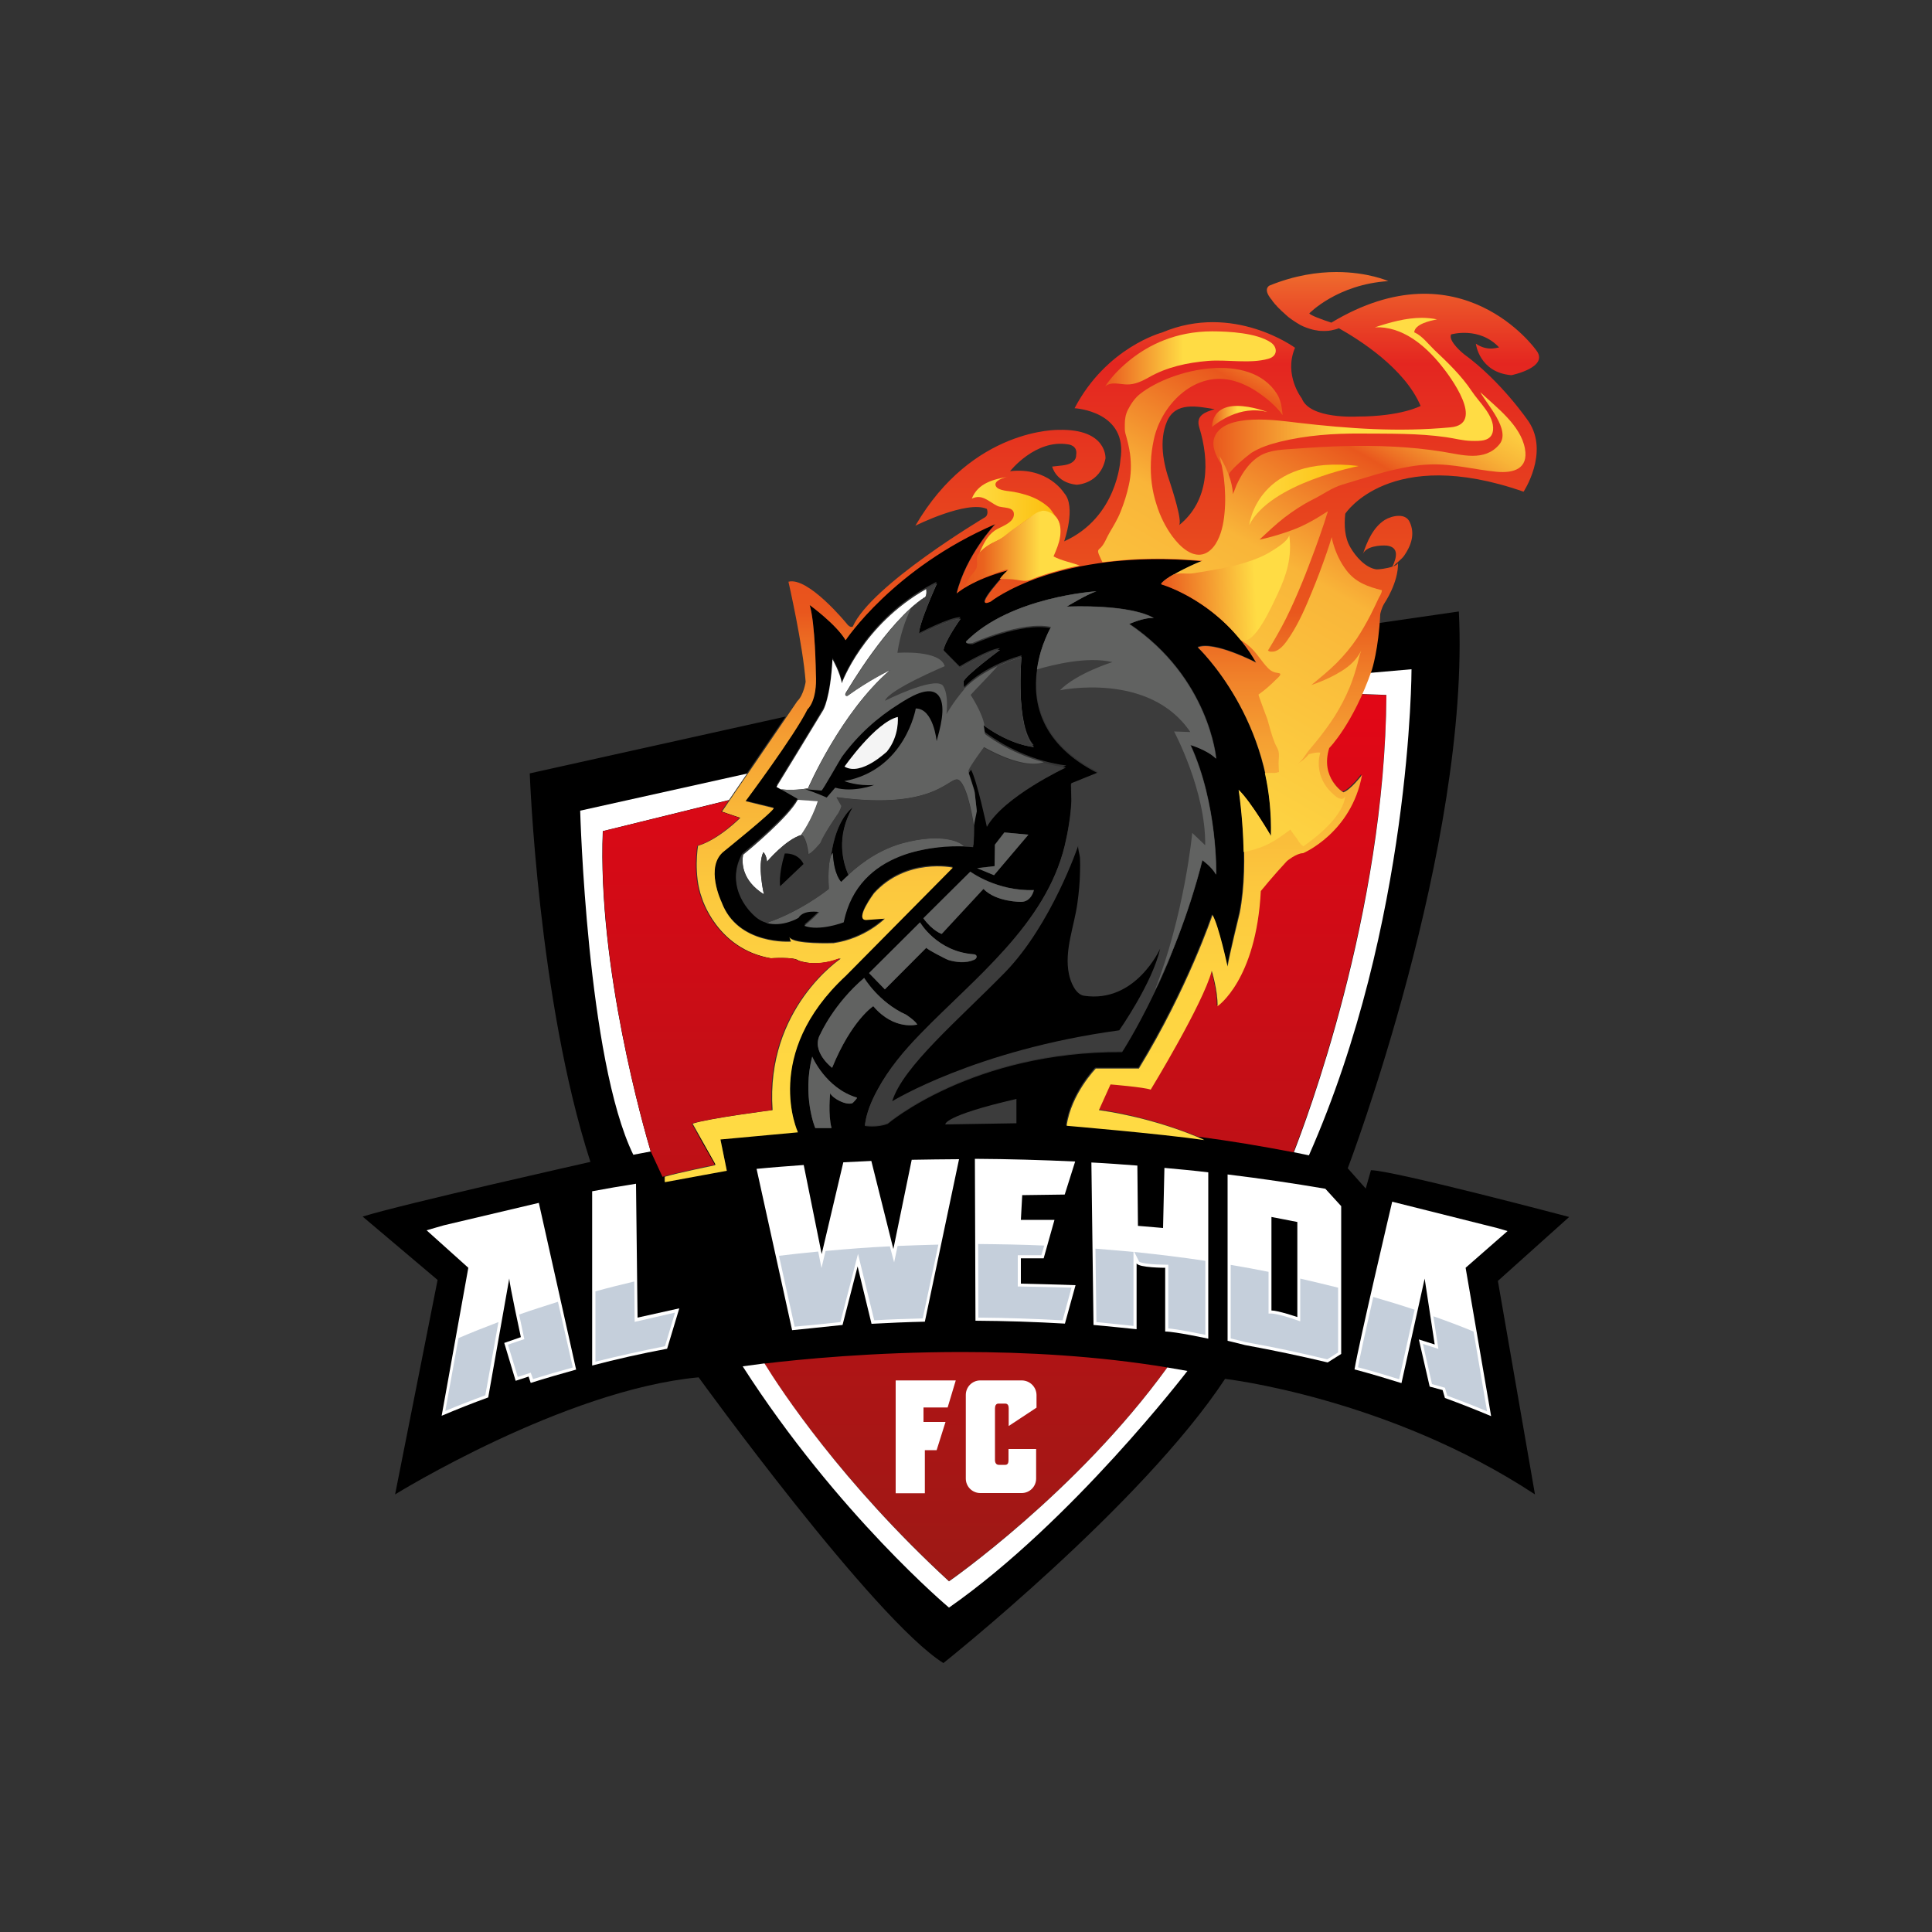 <svg xmlns="http://www.w3.org/2000/svg" xmlns:xlink="http://www.w3.org/1999/xlink" id="Layer_1" x="0px" y="0px" viewBox="0 0 1000 1000" style="enable-background:new 0 0 1000 1000;" xml:space="preserve"><rect x="0" y="0" width="1000" height="1000" fill="#333333" stroke="none"/><style type="text/css"> .st0{fill:#FFFFFF;} .st1{fill:#616261;} .st2{fill:#3C3C3C;} .st3{fill:#DB800B;} .st4{fill:#F4F4F4;} .st5{fill:url(#SVGID_1_);} .st6{fill:#C5CFDB;} .st7{fill:url(#SVGID_00000077289955174484168790000012351551052888501686_);} .st8{fill:url(#SVGID_00000056398406184319183840000014023454747708141713_);} .st9{fill:url(#SVGID_00000005263725748814378830000007037555961083220629_);} .st10{fill:url(#SVGID_00000075845111505968863190000003761624027551808421_);} .st11{fill:url(#SVGID_00000058572113056285147850000010491165467116044728_);} .st12{fill:url(#SVGID_00000098213316068474586450000015625393596449104020_);} .st13{fill:url(#SVGID_00000055667262059514735300000017880155134866050725_);} .st14{fill:url(#SVGID_00000054960871878766897970000004566193147353393580_);} .st15{fill:url(#SVGID_00000081631377775198799080000015277309212368056193_);} .st16{fill:url(#SVGID_00000169559142052655617720000016293092093321451144_);} .st17{fill:url(#SVGID_00000023276671395724634700000015386870941109905815_);}</style><g> <g> <path d="M812.2,629.9c0,0-91.4-24.2-102.6-24.2l-2.7,9.5l-9.3-10.5c0,0,63.5-167,57.5-288.2l-41.4,6c-1.2,14.9-4,23.7-4,23.7 c-9.7,28-22.1,40.6-22.1,40.6c-4.9,15.5,7.3,22.8,7.3,22.8c3.8-1.1,9.7-9,9.7-9c-5.4,30-30.5,40.5-30.5,40.5c-3.5,0-8.4,4-8.4,4 c-7,7.6-13.5,15.5-13.5,15.5c-2.4,46.3-22.4,59.6-22.4,59.6c0.2-7.9-3-18.2-3-18.2c-4.3,16.9-31.6,61.5-31.6,61.5 c-3.5-1.4-20.8-2.7-20.8-2.7l-6,13.3c31.9,4.6,54.5,15.5,54.5,15.5c-22.9-3.3-71.2-7.3-71.2-7.3c2.4-16.6,15.1-29.7,15.1-29.7 h22.4c25.4-41.6,38.1-79.4,38.1-79.4c3.2,5.2,7.9,26.7,7.9,26.7c0.8-5.4,6.2-27.7,6.2-27.7c5.4-27.2-0.3-63.4-0.3-63.4 c6.5,6.3,16.7,23.9,16.7,23.9c1.9-60.3-38-97.9-38-97.9c8.3-3.5,30.2,7.9,30.2,7.9c-18.4-31.8-49.1-40.5-49.1-40.5 c2.4-4.1,21.3-12,21.3-12c-75.3-6.9-109.6,20.9-109.6,20.9c-10.6,4.9,9.5-16.3,9.5-16.3c-19.4,5.1-27,12.2-27,12.2 c4.9-19.9,20-35.9,20-35.9c-52.9,22.8-77.5,60.1-77.5,60.1c-4.8-8.2-18.6-18.2-18.6-18.2c3,9.5,3.2,35.6,3.2,35.6 c0.9,14.1-4.3,18.2-4.3,18.2c-6.8,13.6-32.1,47.6-32.1,47.6l14.6,3.5c0,1.7-25.7,22.3-25.7,22.3c-10.2,7.9-1.3,26.4-1.3,26.4 c8.4,22.6,35.9,20.4,35.9,20.4l-0.8-2.2c2.1,3.8,22.9,3,22.9,3c16.5-2.5,26.5-12.8,26.5-12.8l-9.7,0.8c-6.2,0,4.1-13.9,4.1-13.9 c16.7-18.5,40.8-13.3,40.8-13.3l-55.4,56c-43.7,40.6-24.8,81-24.8,81l-40.1,3.7l3.3,16.2l-32.2,5.9v-2.8 c6.2-1.9,25.3-5.8,25.3-5.8c1.6-0.2,0.7-1,0.7-1L358,581.5c8.4-2.8,41.5-7.1,41.5-7.1c-3.8-52.5,35.2-78.3,35.2-78.3h-0.9 c-12.4,4.6-21.1,0.8-21.1,0.8c-2.1-1.9-14.1-1.1-14.1-1.1c-28.1-4.8-35.8-31.3-35.8-31.3c-4.5-12.1-2-26.9-2-26.9 c10.9-3.3,21.9-14.4,21.9-14.4l-9.5-3.4l33.4-48.9l-132.4,29.4c0,0,4.2,117.1,31.4,201.1c0,0-97.1,21.8-117.9,28.3l38.8,32.8 l-22,111c0,0,87.4-54.1,157.1-60.6c0,0,90.6,125.2,126.7,147.9c0,0,102.6-81.6,145.8-147.1c0,0,84.3,9.7,160.4,59.8L775.3,663 L812.2,629.9z M500,332c23.1-23.2,67.4-25.9,67.4-25.9c-4.9,1.5-15.3,7.9-15.3,7.9c35.7-1.1,45,6,45,6c-4.5-0.7-12.6,3-12.6,3 c41.6,28.1,44.9,69.7,44.9,69.7c-4.4-4.5-13.3-7.1-13.3-7.1c14.1,30.7,13.3,67.1,13.3,67.1c-2.3-4.1-7.1-7.4-7.1-7.4 c-0.2,0.9-0.5,1.7-0.7,2.6l-0.2,0.9c-0.1,0.6-0.3,1.2-0.5,1.8c-0.1,0.3-0.2,0.7-0.3,1c-0.2,0.5-0.3,1.1-0.4,1.6 c-0.1,0.4-0.2,0.7-0.3,1.2c-0.1,0.4-0.3,0.9-0.4,1.4c-0.1,0.4-0.2,0.7-0.4,1.1c-0.2,0.5-0.3,0.9-0.4,1.4c-0.1,0.4-0.2,0.8-0.4,1.2 l-0.4,1.4c-0.1,0.4-0.2,0.8-0.3,1.1c-0.2,0.4-0.3,0.9-0.4,1.4c-0.1,0.3-0.3,0.7-0.3,1.1c-0.1,0.4-0.3,0.9-0.5,1.3 c-0.1,0.4-0.2,0.8-0.3,1.2c-0.2,0.4-0.3,0.8-0.5,1.3c-0.1,0.4-0.3,0.7-0.4,1.1c-0.1,0.4-0.3,0.8-0.4,1.2c-0.2,0.4-0.2,0.7-0.3,1.1 c-0.1,0.4-0.3,0.8-0.5,1.3c-0.1,0.3-0.3,0.7-0.4,1.1l-0.4,1.2c-0.1,0.4-0.3,0.8-0.5,1.2c-0.1,0.4-0.3,0.7-0.4,1.1 c-0.1,0.4-0.3,0.8-0.5,1.2c-0.1,0.4-0.2,0.8-0.3,1.2c-0.2,0.3-0.3,0.8-0.4,1.2c-0.2,0.3-0.3,0.7-0.4,1c-0.2,0.4-0.3,0.8-0.4,1.2 c-0.1,0.3-0.3,0.7-0.4,1c-0.1,0.4-0.3,0.9-0.4,1.3c-0.1,0.3-0.3,0.5-0.4,0.8c-0.1,0.5-0.3,0.9-0.5,1.4l-0.1,0.4 c-0.8,1.9-1.6,3.8-2.3,5.7l0,0.1c-0.3,0.6-0.4,1.2-0.6,1.7c-0.1,0.2-0.1,0.3-0.2,0.4c-0.2,0.6-0.4,1-0.6,1.6l-0.2,0.5l-0.7,1.5 c0,0.1-0.1,0.3-0.2,0.5c-0.2,0.5-0.4,0.9-0.6,1.4c0,0.2-0.1,0.3-0.2,0.5c-0.2,0.4-0.4,0.9-0.6,1.4c-0.1,0.2-0.2,0.3-0.2,0.4 c-0.2,0.5-0.4,1-0.6,1.4c-0.1,0.2-0.1,0.3-0.2,0.5c-0.3,0.4-0.4,0.9-0.6,1.4l-0.2,0.3c-0.2,0.5-0.4,1-0.6,1.4 c-0.1,0.1-0.1,0.3-0.2,0.3c-0.2,0.5-0.4,1-0.7,1.4l-0.1,0.3c-0.3,0.5-0.5,1-0.8,1.4c0,0,0,0.1,0,0.2c-0.2,0.5-0.5,1-0.7,1.5 c-9.2,19.2-16.6,30.5-16.6,30.5c-77.4-0.4-121.3,37.1-121.3,37.1c-5.6,2.2-11.9,1.1-11.9,1.1c0.8-6.4,3.3-12.5,6.3-18.1 c5.8-10.9,13.9-20.3,22.4-29.2c27.9-28.8,64.7-56.5,74.7-97.5c1.8-7.6,3.1-15.4,3.5-23.1c0-0.4-0.2-9-0.2-9l14.1-5.6 c-29.9-15-34-36.9-31.7-53.3c0-0.3,0.1-0.7,0.2-1c0-0.1,0.1-0.1,0.1-0.2c0-0.3,0.1-0.7,0.1-1c0,0,0.1-0.1,0.1-0.1 c0-0.3,0.1-0.7,0.1-1c0,0,0-0.1,0-0.1c0.2-0.7,0.4-1.4,0.5-2c0-0.1,0-0.1,0-0.2l0.2-1l0-0.1c0.1-0.3,0.1-0.6,0.2-1 c0,0,0-0.1,0-0.1c0.2-0.6,0.3-1.3,0.5-1.9l0-0.1c0.1-0.3,0.1-0.6,0.3-0.8v-0.1c0.1-0.3,0.2-0.6,0.3-0.8c0,0,0-0.1,0-0.1 c0.2-0.6,0.4-1.1,0.5-1.7l0.1,0c0.1-0.3,0.2-0.5,0.3-0.8c0.1,0,0.1-0.1,0.1-0.1c0.1-0.3,0.2-0.5,0.3-0.7l0.1,0 c0.1-0.5,0.3-1,0.5-1.4h0c0.1-0.2,0.2-0.4,0.3-0.6c0,0,0-0.1,0-0.1c0.1-0.2,0.2-0.3,0.3-0.5l0.1-0.1c0.1-0.4,0.3-0.7,0.5-1.1v0 c0.1-0.2,0.2-0.3,0.3-0.5l0-0.1c0.1-0.1,0.2-0.3,0.2-0.4c0.2-0.3,0.3-0.5,0.4-0.8c0.1-0.1,0.1-0.2,0.1-0.2l0.1-0.1 c0-0.1,0-0.2,0.1-0.3c0.1-0.2,0.1-0.3,0.2-0.4c0,0,0.1-0.1,0.1-0.2l0.1,0h0v-0.1c-14.9-3.4-40.6,8.3-40.6,8.3 C499.3,333.4,500,332,500,332 M484.8,438.7h-0.1c-0.4,0.1-0.6,0.1-1,0.1c0,0-0.1,0.1-0.2,0.1c-0.3,0-0.7,0-0.9,0 c-0.1,0.1-0.1,0.1-0.1,0.1c-0.4,0-0.7,0.1-1,0.1c0,0-0.1,0-0.2,0.1c-0.3,0-0.7,0.1-1,0.1c0,0-0.1,0-0.2,0.1c-0.3,0-0.6,0.1-1,0.2 c-0.1,0-0.1,0-0.2,0l-1,0.2c0,0-0.1,0-0.2,0.1c-0.4,0.1-0.7,0.2-1.1,0.2c0,0-0.1,0-0.2,0c-0.3,0.1-0.7,0.2-0.9,0.2h-0.2 c-0.3,0.1-0.7,0.2-1,0.3c-0.1,0-0.1,0-0.3,0c-0.4,0.1-0.7,0.2-1,0.3c-0.1,0-0.1,0-0.2,0c-0.3,0.1-0.7,0.2-1,0.3 c-0.1,0-0.1,0-0.2,0c-0.3,0.1-0.7,0.2-1,0.3c-0.1,0-0.1,0-0.3,0c-0.3,0.1-0.7,0.2-1,0.3c0,0-0.1,0-0.1,0c-0.3,0.1-0.7,0.3-1,0.3 c-0.1,0-0.2,0-0.2,0c-0.3,0.2-0.7,0.3-1,0.4l-0.2,0.1c-0.3,0.1-0.7,0.3-1,0.4h-0.1c-0.4,0.1-0.7,0.3-1.1,0.4c0,0,0,0.1-0.1,0.1 c-0.4,0.2-0.7,0.3-1.1,0.4c-0.1,0.1-0.1,0.1-0.2,0.2c-0.3,0.1-0.7,0.2-1,0.4h-0.1c-0.3,0.2-0.7,0.3-1,0.5c0,0-0.1,0.1-0.2,0.1 c-0.4,0.2-0.7,0.3-1.1,0.5l-0.2,0.1c-0.4,0.2-0.6,0.3-1,0.6c0,0,0,0-0.1,0l-1,0.6c-0.1,0.1-0.1,0.1-0.3,0.1l-1,0.6 c-0.1,0-0.2,0.1-0.2,0.1c-0.3,0.2-0.6,0.4-0.9,0.6c-0.1,0-0.1,0.1-0.1,0.1c-0.3,0.2-0.6,0.4-1,0.7l-0.2,0.2 c-0.4,0.2-0.6,0.5-0.9,0.7c-0.1,0-0.1,0.1-0.2,0.1c-0.3,0.2-0.6,0.5-0.9,0.7c-0.1,0-0.1,0.1-0.1,0.1c-0.3,0.3-0.6,0.5-0.9,0.8 c-0.1,0.1-0.1,0.1-0.2,0.2c-0.3,0.3-0.6,0.6-0.9,0.8c0,0.1-0.1,0.1-0.1,0.2c-0.3,0.2-0.6,0.5-0.9,0.8l-0.1,0 c-0.3,0.3-0.6,0.6-0.9,0.9l-0.2,0.2c-0.3,0.3-0.6,0.6-0.8,0.9c0,0-0.1,0.1-0.1,0.1c-0.2,0.3-0.5,0.6-0.7,0.9 c-0.1,0.1-0.1,0.1-0.1,0.1l-0.8,1c0,0,0,0.1-0.1,0.3c-0.3,0.3-0.5,0.7-0.8,1c0,0,0,0-0.1,0c-0.2,0.4-0.4,0.7-0.7,1 c0,0.1-0.1,0.1-0.1,0.2c-0.3,0.4-0.4,0.8-0.7,1.1c-0.1,0.1-0.1,0.2-0.2,0.2c-0.2,0.4-0.4,0.8-0.7,1.2c0,0,0,0.1,0,0.1 c-0.2,0.4-0.4,0.7-0.6,1.1c0,0.1,0,0.2-0.1,0.2c-0.2,0.4-0.4,0.8-0.6,1.2c-0.1,0.1-0.1,0.2-0.1,0.3c-0.2,0.5-0.3,0.9-0.6,1.3v0.1 c-0.2,0.4-0.3,0.8-0.5,1.3l-0.1,0.2c-0.1,0.4-0.3,0.9-0.4,1.4c0,0-0.1,0.1-0.1,0.3c-0.1,0.5-0.3,0.9-0.5,1.4v0 c-0.2,0.5-0.3,1-0.4,1.4c0,0.1,0,0.2,0,0.3c-0.2,0.4-0.3,1-0.5,1.4c0,0.1,0,0.2-0.1,0.3c-0.1,0.5-0.2,1-0.3,1.5 c0,0-12.7,4.9-20.4,1.9c0,0,3.3-2.6,7.8-7.1c0,0-8.2-1.5-10.8,3v0.1h-0.1c-0.1,0.1-0.1,0.1-0.1,0.1c-0.1,0.1-0.1,0.1-0.2,0.1 c-0.1,0-0.1,0.1-0.2,0.1c-0.1,0-0.2,0.1-0.2,0.1h0l-0.6,0.3c-0.3,0.1-0.5,0.2-0.8,0.3c-0.3,0.1-0.6,0.2-0.9,0.4 c-0.5,0.2-1,0.4-1.6,0.5c-0.4,0.2-0.7,0.3-1.1,0.4c-0.4,0.1-0.8,0.2-1.3,0.3c-0.4,0.1-0.9,0.2-1.3,0.2c-0.7,0.2-1.5,0.2-2.1,0.3h0 c-0.5,0-1,0-1.4,0h-0.1c-0.5,0-1,0-1.5,0h0c-0.5,0-1-0.1-1.5-0.3c-0.3,0-0.5-0.1-0.8-0.1h0c-0.2-0.1-0.5-0.1-0.7-0.2 c-0.1-0.1-0.3-0.1-0.4-0.1c0,0-0.1,0-0.1,0l-0.3-0.1c0,0-0.1,0-0.1-0.1c-0.1,0-0.3-0.1-0.3-0.1l-0.1-0.1c-0.1,0-0.2-0.1-0.3-0.2 c-0.1,0-0.1-0.1-0.2-0.1c-0.1,0-0.2,0-0.3-0.1c-0.1,0-0.1,0-0.2,0l-0.3-0.2c-0.1,0-0.1-0.1-0.2-0.1c-0.1-0.1-0.3-0.2-0.5-0.3 c-0.1,0-0.1-0.1-0.2-0.1c0,0-0.1-0.1-0.2-0.2c0-0.1-0.1-0.1-0.2-0.2c-0.1,0-0.1-0.1-0.2-0.1c-0.1-0.1-0.2-0.1-0.3-0.2 c-0.1,0-0.1,0-0.2-0.1c-0.1,0-0.2-0.2-0.2-0.2l-0.2-0.2c-0.1-0.1-0.1-0.1-0.3-0.2c0,0-0.1,0-0.1-0.1c-0.1-0.1-0.2-0.1-0.3-0.2 c-0.1-0.1-0.2-0.1-0.2-0.2c-0.1-0.1-0.2-0.2-0.3-0.3l-0.1-0.1c-0.1-0.2-0.3-0.3-0.4-0.5c0,0-15.6-13.5-6-30.7c0,0,0.2-0.2,0.5-0.5 c3.5-2.8,23.6-19.4,28.3-28.4l0.2-0.3l-8.9-5.1l-2.3-1.2c0,0,20.5-33.4,24.2-39.7c0,0,3.7-6,4.8-26.2c0,0,4.1,7.1,4.8,12.4 c0,0,10.8-30.1,43.7-48.9c1.7-1,3.5-1.9,5.4-2.9c0,0-10,22.1-9.2,26.6c0,0,15.9-8.3,21.5-8.3c0,0-8.9,12.4-8.9,16.9l8.5,8.6 c0,0,15.6-9.4,20.9-9.4c0,0-17.8,13.1-19,16.5l0.4,3.7c0,0,8.9-10.5,29.7-16.5c0,0-3.3,36,6.4,46.5c0,0-11.6-0.8-26.1-11.3 l0.8,4.5c0,0,12.1,9.8,30.3,14.9c3.7,1,7.6,1.9,11.8,2.4c0,0-32,15-40.9,30.7c0,0-5.2-24.3-8.2-29.6l-1.5,2.2c0,0,3.1,9.4,3.1,9.8 c0,0.4,1.1,9.5,1.1,9.8c0,0.2-0.9,4.5-1.3,6.4c0.1,3.8,0,7.8-0.3,11.9h-0.1h0h0c-0.1,0-0.2,0-0.3-0.1h-0.1c0,0-0.1,0-0.2,0h-0.1 h-0.2l0,0c-0.1,0-0.3,0-0.5,0h0H502h-0.1c-0.1,0-0.2,0-0.3,0h0c-0.1,0-0.2,0-0.3,0h-0.1c-0.3,0-0.6,0-0.9,0h-0.1 c-0.2,0-0.2,0-0.4,0h-0.1h-0.5c-0.3,0-0.4,0-0.7,0h-0.7h-0.1c-0.5,0-0.9,0-1.4,0h-0.1h-0.7h-0.1c-0.6,0-1.1,0-1.6,0h-0.1 c-0.3,0-0.6,0-0.8,0h-0.1c-0.3,0-0.6,0-0.9,0l-0.9,0H491l-0.9,0.1h-0.1H489h-0.1c-0.3,0-0.6,0-0.9,0.1h-0.1c-0.4,0-0.7,0.1-1,0.1 h-0.1l-0.9,0.1h-0.1C485.4,438.6,485.2,438.7,484.8,438.7 M532.3,432.1L514.5,453l-8.8-3.7l9.1-1l0.1-11.1l4.9-6.4L532.3,432.1z M502.3,451.1c0,0,13.6,10.2,32.9,9.6c0,0-1.2,6-6.5,6.1c0,0-12.9,0.2-19.6-6.7l-21.6,23.3c0,0-4.6-1.4-9.5-8.1L502.3,451.1z M476.2,477.4c0,0,8.7,15.2,27.8,16.6c2.2,0.2,1.8,2.3,0.1,2.9c-4.1,1.8-9.1,1.3-13.2,0c-1.3-0.4-11.8-5.9-11.4-6.3L458,512.1 l-8.2-8.5L476.2,477.4z M424.7,535c0,0,7-15.6,22.6-28.9c0,0,7.5,12.7,21.7,19.1c0,0,4.6,3,5.8,5.1c0,0-11.9,3.4-22.8-9.5 c0,0-11.2,7.2-21.3,31.9C430.7,552.7,419.4,544,424.7,535 M420.4,546.9c0,0,7,16.4,23.1,21.2c0.6,0.1-2.1,2.8-2.3,2.9 c-3.2,1.2-9.9-2.2-11.5-5.1c0,0-1.2,10.7,0.7,18h-8.4C421.9,583.9,415.1,567.1,420.4,546.9"></path> <path class="st0" d="M418.2,408c0,0,16.9-39.2,42.5-61.2c0,0-10.6,5-22.2,13.4c0,0-2.4,0.4,0.2-3.1c0,0,20.6-35.2,39.6-47.8 c0,0,1.6,0,1.1-4.4c-32.9,18.7-43.7,48.8-43.7,48.8c-0.7-5.2-4.8-12.4-4.8-12.4c-1.1,20.3-4.8,26.3-4.8,26.3 c-3.8,6.4-24.2,39.7-24.2,39.7l2.3,1.3C407.4,408.9,412.8,409.1,418.2,408"></path> <path class="st1" d="M420.4,546.9c0,0,7,16.4,23.1,21.2c0.6,0.1-2.1,2.8-2.3,2.9c-3.2,1.2-9.9-2.2-11.5-5.1c0,0-1.2,10.7,0.7,18 h-8.4C421.9,583.9,415.1,567.1,420.4,546.9"></path> <path class="st1" d="M447.3,506.2c0,0,7.5,12.6,21.7,19c0,0,4.6,3,5.8,5.1c0,0-11.9,3.3-22.8-9.5c0,0-11.2,7.2-21.3,31.9 c0,0-11.4-8.6-6-17.6C424.7,535,431.7,519.4,447.3,506.2"></path> <path class="st1" d="M449.8,503.7l26.4-26.3c0,0,8.8,15.2,27.8,16.5c2.2,0.2,1.8,2.3,0.1,2.9c-4.1,1.8-9.1,1.3-13.2,0.1 c-1.3-0.4-11.8-5.9-11.4-6.4L458,512.1L449.8,503.7z"></path> <path class="st1" d="M477.9,475.3l24.3-24.1c0,0,13.7,10.2,32.9,9.5c0,0-1.2,6-6.5,6.1c0,0-12.9,0.2-19.6-6.7l-21.6,23.3 C487.4,483.4,482.8,482,477.9,475.3"></path> <polygon class="st1" points="505.8,449.4 514.8,448.3 515,437.2 519.9,430.9 532.3,432 514.5,453 "></polygon> <path class="st2" d="M447.7,582.3c0,0,6.3,1.1,11.9-1.1c0,0,43.9-37.5,121.3-37.1c0,0,26.8-40.9,41.6-99c0,0,4.9,3.4,7.1,7.5 c0,0,0.8-36.4-13.3-67.1c0,0,8.9,2.6,13.3,7.1c0,0-3.4-41.6-44.9-69.7c0,0,8.1-3.7,12.6-3c0,0-9.3-7.1-45-6c0,0,10.4-6.4,15.3-7.9 c0,0-44.3,2.6-67.3,25.9c0,0-0.7,1.5,3.3,0.7c0,0,25.6-11.6,40.5-8.2c0,0-28.6,48.7,24.5,75.3l-14.1,5.7c0-0.1,0.3,8.5,0.2,8.9 c-0.4,7.8-1.7,15.6-3.5,23.2c-10,41-46.8,68.7-74.7,97.5c-8.6,8.8-16.6,18.3-22.4,29.2C451,569.9,448.4,576,447.7,582.3"></path> <path class="st1" d="M616.1,385.6c0,0,8.9,2.6,13.3,7.1c0,0-3.4-41.6-45-69.7c0,0,8.2-3.7,12.7-3c0,0-9.3-7.1-45-6 c0,0,10.5-6.4,15.3-7.9c0,0-44.3,2.7-67.3,25.9c0,0-0.8,1.5,3.3,0.8c0,0,25.7-11.7,40.6-8.3c0,0-5.5,9.3-7.3,22 c8.3-2.4,25.9-6.9,39.1-3.8c0,0-18.5,5.7-27.2,14.6c0,0,46.3-9.9,67.5,21.6l-8.4-0.3c0,0,16.5,30.8,16.1,58.9l-6.7-6.4 c0,0-3.9,42.2-19.8,82.6c8.3-17.2,18-40.9,25-68.5c0,0,4.9,3.4,7.1,7.5C629.5,452.7,630.3,416.3,616.1,385.6"></path> <path class="st2" d="M540,394.8c-4.2,1.5-13.4,1.9-31-7.8c0,0-7.2,9.7-8,12.1l0.1,1.5l1.5-2.2c3,5.3,8.2,29.6,8.2,29.6 c8.9-15.8,40.9-30.7,40.9-30.7C547.6,396.7,543.7,395.8,540,394.8"></path> <path class="st3" d="M465.7,364c-11.8,7.3-21.5,16.2-29.8,27.5c-0.9,1.2-9.9,17.5-10.6,17.5l-8.4-0.7c6.1,2.1,11.1,4.4,11.1,4.4 l4.4-5.1c9.4,2.7,20.2-1.3,20.2-1.3c-8.7,0.6-15.5-2-15.5-2c31.5-5.7,36.9-37.6,36.9-37.6c9.1,0,10.8,16.9,10.8,16.9 c1.5-5.7,5.2-17.7,1.3-23.5C481.6,353.6,470.2,361.2,465.7,364"></path> <path class="st1" d="M509.8,379.9l-0.7-4.5c14.5,10.5,26,11.2,26,11.2c-9.7-10.5-6.4-46.5-6.4-46.5c-20.8,6-29.7,16.5-29.7,16.5 l-0.4-3.7c1.2-3.4,19-16.5,19-16.5c-5.2,0-20.8,9.4-20.8,9.4l-8.5-8.6c0-4.5,8.9-16.9,8.9-16.9c-5.6,0-21.5,8.3-21.5,8.3 c-0.8-4.5,9.3-26.6,9.3-26.6c-1.9,1-3.7,1.9-5.4,2.9c0.5,4.4-1.1,4.4-1.1,4.4c-18.9,12.6-39.6,47.8-39.6,47.8 c-2.6,3.6-0.2,3.1-0.2,3.1c11.6-8.4,22.2-13.4,22.2-13.4c-25.6,21.9-42.5,61.2-42.5,61.2c-5.4,1-10.8,0.9-14.1,0.6l8.9,5.1 l-0.2,0.3l10.4,0.7c-3.2,10-8.6,17.3-8.6,17.3c0,0,0.1,0,0.2,0.1c2.7,1.6,3.5,10,3.5,10c2.1-0.5,6.4-5.9,6.4-5.9 c1.8-4.9,9.4-15.6,9.4-15.6c1.7-3.2,1.4-3.6,1.4-3.6l-2.6-4.4c53.4,7.3,58.7-12.5,63.5-8.7c4.7,3.8,7.5,23.3,7.5,23.3 s0.1-0.4,0.2-0.9c0.4-1.9,1.3-6.3,1.3-6.4c0-0.3-1.1-9.4-1.1-9.8c0-0.4-3.1-9.8-3.1-9.8l-0.1-1.5c0.8-2.4,8-12.1,8-12.1 c17.6,9.7,26.8,9.3,31,7.8C521.9,389.7,509.8,379.9,509.8,379.9"></path> <path d="M484.8,383.6c0,0-1.6-16.9-10.8-16.9c0,0-5.4,31.8-37,37.6c0,0,6.8,2.7,15.5,2c0,0-10.8,4.1-20.2,1.4l-4.4,5.1 c0,0-5.1-2.3-11.1-4.3l8.4,0.7c0.6,0,9.7-16.3,10.6-17.5c8.3-11.3,18-20.1,29.8-27.5c4.5-2.8,15.8-10.3,20.4-3.9 C490,365.9,486.3,377.9,484.8,383.6"></path> <path class="st0" d="M395.4,462.9c0,0-3.6-15.2-0.3-21.8c0,0,1.6,1.3,1.9,4.9c0,0,9.6-11.4,17.9-13.9c-0.1,0-0.1-0.1-0.2-0.1 c0,0,5.4-7.3,8.6-17.3l-10.4-0.7c-4.8,9-24.8,25.6-28.3,28.5C383.9,446.5,383.9,455.7,395.4,462.9"></path> <path class="st4" d="M437.1,396.8c0,0,16.1-23,27.6-25.7c0,0,1,9.8-5.7,18C458.9,389,445.8,401.9,437.1,396.8"></path> <path class="st1" d="M494.4,435.3c-8.3-2.7-18.6-1.2-26.9,1c-10.7,2.9-20.2,8.9-28.3,16.4c-1.3,1.2-2.5,2.5-3.8,3.7 c0,0-3.7-3.4-4.3-15c0,0-0.4,0.3-1,1.6c-0.8,2.1-1.7,6.9-1.1,17.1c0,0-14.5,11.7-32.3,17.6c8.3,2.4,16.6-2.6,16.6-2.6 c2.6-4.5,10.8-3,10.8-3c-4.4,4.5-7.8,7.1-7.8,7.1c7.8,3,20.4-1.8,20.4-1.8c7.7-37.8,48.5-39.8,62.4-39.3 C498,436.7,495.8,435.8,494.4,435.3"></path> <path d="M431.1,441.4c0.5,11.6,4.3,15,4.3,15c1.2-1.2,2.5-2.5,3.8-3.6c-2.8-6.3-6.6-19.8,2.2-34.9c0,0-8.6,5.5-11.2,25.1 C430.6,441.7,431.1,441.4,431.1,441.4"></path> <path class="st2" d="M503.9,427.3c0,0-2.8-19.6-7.5-23.3c-4.7-3.8-10.1,16-63.5,8.7l2.5,4.4c0,0,0.3,0.3-1.4,3.6 c0,0-7.5,10.7-9.4,15.6c0,0-4.4,5.4-6.4,5.9c0,0-0.7-8.4-3.4-10C406.6,434.5,397,446,397,446c-0.3-3.6-1.9-4.9-1.9-4.9 c-3.2,6.6,0.3,21.8,0.3,21.8c-11.5-7.2-11.5-16.4-10.8-20.5c-0.3,0.3-0.5,0.4-0.5,0.4c-9.6,17.3,5.9,30.8,5.9,30.8 c2.2,2.2,4.5,3.4,6.8,4.1c17.8-5.9,32.2-17.6,32.2-17.6c-0.6-10.3,0.3-15,1.1-17.1c2.7-19.6,11.2-25.1,11.2-25.1 c-8.8,15.1-5,28.6-2.2,34.9c8.1-7.5,17.6-13.5,28.3-16.4c8.3-2.2,18.6-3.7,26.9-1c1.4,0.5,3.6,1.4,4.8,2.8 c2.8,0.1,4.6,0.3,4.6,0.3c0.4-4,0.4-8,0.4-11.9C504,427,503.9,427.3,503.9,427.3 M403.8,458.7c0,0-1-5.7,2.4-16.9 c0,0,6.7-0.7,9.7,5.4L403.8,458.7z"></path> <path d="M406.2,441.8c0,0,6.7-0.7,9.7,5.4l-12.1,11.5C403.8,458.7,402.8,453,406.2,441.8"></path> <path class="st2" d="M489.3,582c0,0-1.4-4.4,36.8-13.2v12.6L489.3,582z"></path> <linearGradient id="SVGID_1_" gradientUnits="userSpaceOnUse" x1="499.905" y1="826.604" x2="499.905" y2="368.841"> <stop offset="0" style="stop-color:#9C1915"></stop> <stop offset="1" style="stop-color:#E10716"></stop> </linearGradient> <path class="st5" d="M395.6,705.8c8.3,13.4,39.9,61.3,95.6,112.6c0,0,66.1-45.8,113-110.6c-36.2-6-73.2-8-106.3-8 C452,699.8,413.8,703.6,395.6,705.8"></path> <g> <path class="st0" d="M604.2,707.8c-46.9,64.8-113,110.7-113,110.7c-55.7-51.3-87.2-99.3-95.5-112.8c-7.3,1-11.3,1.5-11.3,1.5 c49.1,76.5,106.8,124.9,106.8,124.9c63.8-44.6,123.4-122.5,123.4-122.5C611.1,709,607.6,708.4,604.2,707.8"></path> </g> <g> <path d="M558.1,437.7c0,0-13.8,40.8-37.9,65.6c-24.2,24.7-52.8,48.7-58.4,66.7c0,0,43.1-26.6,117.5-36.7c0,0,17.1-24.3,21.2-42.3 c0,0-12.6,28.4-39.4,24.4c-4.5-0.7-7-7.3-7.8-11.1c-2.6-12.4,2.8-24.9,4.4-37.1c0.7-5.1,1.2-10.2,1.3-15.3c0.1-2.6,0.1-5.3,0-7.9 C558.9,442.4,557.7,438.8,558.1,437.7"></path> <path class="st2" d="M498.6,352.9c1.2-3.4,19-16.5,19-16.5c-5.2,0-20.8,9.4-20.8,9.4l-8.5-8.6c0-4.5,8.9-16.9,8.9-16.9 c-5.6,0-21.5,8.3-21.5,8.3c-0.8-4.5,9.2-26.6,9.2-26.6c-1.9,0.9-3.7,1.9-5.4,2.9c0.5,4.4-1.1,4.5-1.1,4.5 c-2.2,1.5-4.5,3.3-6.8,5.3c-3.1,6.4-5.8,14.3-7.1,23.2c0,0,22-1.7,24.5,6.9c0,0-29.2,12.3-30.9,17.9c0,0,24.6-12.4,29.7-8.1 c0,0,3.3,3,2.1,15c0,0,3.4-6.1,9.4-13.1c-0.2,0.2-0.3,0.3-0.3,0.3L498.6,352.9z"></path> <path class="st2" d="M509.6,375.8c14.2,10.2,25.5,10.9,25.5,10.9c-9.7-10.5-6.4-46.5-6.4-46.5c-4.8,1.4-8.8,3-12.4,4.6 c-2.9,3.5-12.9,13.6-13.9,14.9C502.4,359.7,508.7,369.2,509.6,375.8"></path> <path class="st0" d="M436.1,685.8l7.8-30.3l7.2,29.7c9.1-0.5,18.3-0.9,27.6-1.1l17.7-84.1c-8.2,0.1-16.4,0.1-24.5,0.3l-9.5,46.2 L451,600.9c-4.8,0.2-9.7,0.5-14.5,0.7l-11.2,47.5l-9.3-46.1c-8.2,0.6-16.3,1.2-24.4,2l18.4,83.5c3.2-0.4,6.6-0.6,9.8-1 L436.1,685.8z"></path> <path class="st0" d="M556.7,665.2c-7.1-0.3-28.3-0.8-28.3-0.8v-13.1h11.8l5.6-19.9h-17.4l0.7-12.8l22-0.3l5.4-17.1 c-17.1-0.8-34.4-1.3-51.9-1.4l0.3,83.8c15.7,0.1,31.1,0.6,46.3,1.5L556.7,665.2z"></path> <path class="st0" d="M588.3,688v-34.1c1.1,2.3,14.8,2.3,14.8,2.3v33c5.2,0,22.3,3.7,22.3,3.7v-86.1c-7.4-0.9-15-1.6-22.7-2.3 l-0.7,31.1l-13-1.1l-0.3-31.2c-7.9-0.6-15.8-1.2-23.8-1.6l1.1,84.1C570,686.1,588.3,688,588.3,688"></path> <path class="st0" d="M694.2,700.8v-76.5l-8.2-9c-16.4-2.8-33.2-5.3-50.6-7.4V694c0,0,3.7,0.8,9,2.2c14.7,2.7,29,5.7,42.8,9 L694.2,700.8z M671.5,681.7c0,0-10-3.4-13.4-3.4v-48.4l13.4,2.6V681.7z"></path> <path class="st0" d="M737.4,661.8l5.2,34.1l-8.2-2.6l5.6,24.4l6.7,1.8l1.2,4.1c8.2,3,16.1,6.1,23.9,9.4l-13.2-76.8l21.7-19 c-1.7-0.5-3.4-1-5.1-1.5L720.6,622c0,0-17.3,73.4-19.5,86.8c8.3,2.2,16.3,4.6,24.3,7.1L737.4,661.8z"></path> <path class="st0" d="M263.6,661.7c0,2.7,6,30.4,6,30.4l-8.6,3l5.9,19.6l6.7-2.2l1.1,3.3c7.6-2.4,15.5-4.7,23.5-6.9l-19.3-86.3 l-49.1,11.6c-3,0.9-6.1,1.7-9,2.6l21.6,19.4l-13.8,76.6c7.8-3.3,15.8-6.5,24.1-9.5L263.6,661.7z"></path> <path class="st0" d="M351.6,677.2L330,682l-0.8-69.3c-7.7,1.2-15.2,2.5-22.7,3.9v90.2c12.5-3.3,25.5-6.2,38.8-8.7L351.6,677.2z"></path> <path class="st6" d="M460.6,645.1c-11.1,0.5-22.3,1.4-33.3,2.4l-2.1,8.8l-1.7-8.5c-6.7,0.6-13.6,1.4-20.3,2.2l8.1,36.7 c2.8-0.3,5.7-0.6,8.5-0.8l15.2-1.6l9.1-35.3l8.4,34.4c8.3-0.5,16.8-0.8,25.1-1l8.1-38.2c-7,0.2-14.1,0.4-21.1,0.7l-1.8,8.5 L460.6,645.1z"></path> <path class="st6" d="M526.8,665.9v-16.2h12.2l1.5-5c-11.3-0.5-22.8-0.7-34.2-0.8l0.1,38.1c14.6,0.1,29.2,0.6,43.6,1.4l4.6-16.9 c-8.2-0.3-26.1-0.6-26.3-0.6L526.8,665.9z"></path> <path class="st6" d="M586.7,686.3V648c-6.6-0.6-13.2-1.2-19.7-1.7l0.5,38C572.1,684.8,582.5,685.9,586.7,686.3"></path> <path class="st6" d="M603.1,654.6h1.6v33c5.1,0.4,15,2.5,19.2,3.3v-38.3c-12-1.8-24.3-3.3-36.8-4.6l2.5,5 C590.8,654,597.4,654.6,603.1,654.6"></path> <path class="st6" d="M658.2,679.9h-1.6v-21.6c-6.4-1.3-13-2.5-19.6-3.6v38.1c1.5,0.3,4.3,1,7.8,1.9c14.3,2.5,28.5,5.6,42.2,8.9 l5.6-3.6v-33.5c-6.4-1.6-13-3.2-19.6-4.7v22.1l-2.1-0.7C668.3,682.2,660.7,679.9,658.2,679.9"></path> <path class="st6" d="M710.8,671.3c-4.2,18.6-6.9,30.8-7.9,36.4c7.2,1.9,14.3,4,21.3,6.2l8-36 C725.3,675.6,718.1,673.4,710.8,671.3"></path> <path class="st6" d="M762.7,689.2c-6.7-2.8-13.7-5.4-20.8-7.9l2.6,16.9l-8-2.6l4.7,20.8l6.7,1.9l1.2,4.1c7,2.6,14,5.3,20.6,8.1 L762.7,689.2z"></path> <path class="st6" d="M237.3,692.6l-6.8,37.7c6.7-2.8,13.6-5.5,20.7-8.1l6.8-37.9C250.9,687,244,689.7,237.3,692.6"></path> <path class="st6" d="M268.7,680.4c1.3,6.1,2.4,11.3,2.4,11.4l0.3,1.3l-8.5,2.9l5.1,16.7l6.7-2.2l1.2,3.3c6.8-2.1,13.7-4.1,20.6-6 l-7.7-34C281.9,676,275.2,678.1,268.7,680.4"></path> <path class="st6" d="M328.3,663.3c-6.8,1.6-13.6,3.3-20.1,5.1v36.4c11.7-2.9,23.8-5.6,36-8l5.2-17.4l-20.9,4.8L328.3,663.3z"></path> </g> <linearGradient id="SVGID_00000078009516879999918160000008574139248617096625_" gradientUnits="userSpaceOnUse" x1="643.137" y1="826.63" x2="643.137" y2="368.838"> <stop offset="0" style="stop-color:#9C1915"></stop> <stop offset="1" style="stop-color:#E10716"></stop> </linearGradient> <path style="fill:url(#SVGID_00000078009516879999918160000008574139248617096625_);" d="M704.6,359.2L704.6,359.2 M687.6,386.8 c-4.9,15.5,7.3,22.9,7.3,22.9c3.8-1.1,9.7-9,9.7-9c-5.5,30-30.5,40.5-30.5,40.5c-3.5,0-8.4,4.1-8.4,4.1 c-7,7.6-13.5,15.5-13.5,15.5c-2.4,46.2-22.4,59.6-22.4,59.6c0.3-7.9-3-18.3-3-18.3c-4.4,16.9-31.6,61.5-31.6,61.5 c-3.5-1.4-20.8-2.7-20.8-2.7l-6,13.3c24.9,3.7,44.2,11.1,51.4,14.1c16.9,2.2,33.5,5,49.6,8.1h0.1c5.7-14.5,47.2-123.5,48.1-236.6 l-13.2-0.5v0C696.1,378.1,687.6,386.8,687.6,386.8 M704.6,359.2c0,0,0-0.1,0-0.1C704.6,359.1,704.6,359.1,704.6,359.2"></path> <g> <path class="st0" d="M312,430.2l65.3-16.1l7.4-10.8l2-2.9l-86.4,19.2c0,0,3.5,129,27.5,178.1c3-0.5,6-1.2,9-1.7 C333.4,584.5,309.2,500.8,312,430.2"></path> <path class="st0" d="M708.9,348.3c-0.8,2.4-1.8,4.8-2.7,7c0,0.1-0.1,0.1-0.1,0.2l-0.5,1c0,0.1-0.1,0.2-0.2,0.3l-0.3,0.9 c-0.1,0.1-0.1,0.2-0.2,0.3c-0.1,0.3-0.3,0.6-0.5,1c0,0.1,0,0.1,0,0.2l13.2,0.5C716.9,473,675.3,582,669.7,596.4l7.8,1.6 c53.1-120.2,53.1-251.6,53.1-251.6L708.9,348.3z"></path> </g> <linearGradient id="SVGID_00000098190485097031861360000010469075333618445210_" gradientUnits="userSpaceOnUse" x1="570.13" y1="773.797" x2="570.13" y2="75.178"> <stop offset="0" style="stop-color:#FFDC44"></stop> <stop offset="0.278" style="stop-color:#FFDA43"></stop> <stop offset="0.378" style="stop-color:#FED341"></stop> <stop offset="0.45" style="stop-color:#FCC83E"></stop> <stop offset="0.507" style="stop-color:#F9B739"></stop> <stop offset="0.557" style="stop-color:#F5A133"></stop> <stop offset="0.6" style="stop-color:#F1852B"></stop> <stop offset="0.639" style="stop-color:#EB6621"></stop> <stop offset="0.654" style="stop-color:#E9571D"></stop> <stop offset="0.838" style="stop-color:#E42620"></stop> <stop offset="0.884" style="stop-color:#EB5329"></stop> <stop offset="0.986" style="stop-color:#FCC43E"></stop> <stop offset="1" style="stop-color:#FED341"></stop> <stop offset="1" style="stop-color:#E42620"></stop> </linearGradient> <path style="fill:url(#SVGID_00000098190485097031861360000010469075333618445210_);" d="M763.9,177.9c0,0,1.7,14.9,18.4,16.3 c0,0,20.1-4.1,12.7-13.1c0,0-38.6-54.6-105.9-14.1c-4.9-1.6-10.9-3.8-11.4-4.8c0,0,14.4-15,40.9-16.7c0,0-10.5-4.7-26.9-4.7 c-9.7,0-21.6,1.7-34.6,7c0,0-3.1,1.4,0,5.9c0,0,0.1,0.1,0.2,0.3c0,0,0.1,0.1,0.1,0.1c0.1,0.2,0.3,0.4,0.4,0.6 c0.1,0.1,0.2,0.2,0.3,0.3c0.2,0.3,0.4,0.5,0.6,0.9c0.1,0.2,0.3,0.3,0.4,0.5c0.3,0.3,0.5,0.6,0.8,1c0.2,0.2,0.4,0.4,0.6,0.6 c0.3,0.4,0.6,0.7,1,1.1c0.2,0.2,0.4,0.5,0.7,0.7c0.4,0.4,0.8,0.8,1.2,1.2c0.3,0.2,0.5,0.5,0.8,0.7c0.4,0.4,0.9,0.8,1.3,1.2 c0.3,0.3,0.6,0.5,0.9,0.8c0.5,0.4,0.9,0.8,1.4,1.1c0.4,0.3,0.7,0.5,1.1,0.8c0.5,0.3,1,0.7,1.5,1c0.4,0.3,0.9,0.5,1.3,0.8 c0.5,0.3,1,0.6,1.5,0.9c0.5,0.2,1,0.5,1.5,0.7c0.5,0.2,1,0.4,1.5,0.6c0.6,0.2,1.2,0.4,1.8,0.6c0.4,0.1,0.9,0.3,1.4,0.4 c0.7,0.2,1.4,0.3,2.1,0.4c0.4,0.1,0.8,0.1,1.1,0.2c0.8,0.1,1.7,0.1,2.6,0.1c0.3,0,0.5,0,0.8,0c1,0,2.1-0.1,3.1-0.3 c0.1,0,0.2,0,0.3-0.1c1.2-0.2,2.4-0.5,3.6-1c10.3,5.8,34,20.6,42.3,40.2c0,0-10,5.5-32.8,5.5c0,0-24.6,1.5-28.7-9.4 c0,0-9.5-12.1-3.5-26.2c0,0-31.9-23.5-68.8-7.9c0,0-28.8,7.6-45.3,39.2c0,0,28,1.4,23.7,26.8c0,0-1.5,29.7-29.1,42.1 c0,0,6.4-17.9,0-25c0,0-8.3-13.6-28-11.3c0,0,13.1-16.7,30-13.9c0,0,5.2,0.4,4.2,5.6c0,0,0.6,4.4-7,5.3l-5.4,0.6 c0,0,1.9,8.3,12.6,9.4c0,0,12.3-0.2,15-13.6c0,0,1-15.4-24.1-14.8c0,0-44.7-1.3-74.3,49.6c0,0,26.6-13.3,37-8.7 c0,0,1.3,3.3-1.4,4.6c0,0-58.5,34.8-68,56.3c0,0-1.4,1-3.3-1.7c0,0-19.8-24.2-30-21.5c0,0,7.5,32.8,8.9,51.8c0,0-1,6.9-4.3,10 l-39,57.2l9.5,3.2c0,0-10.9,11.1-21.9,14.5c0,0-2.5,14.8,2,26.9c0,0,7.7,26.5,35.8,31.3c0,0,12-0.8,14.1,1.1c0,0,8.7,3.8,21.1-0.9 h0.9c0,0-39,25.8-35.3,78.4c0,0-33,4.2-41.4,7l11.6,20.7c0,0,0.8,0.8-0.8,1c0,0-19,3.9-25.2,5.8v2.8l0,0l32.1-5.9l-3.3-16.2 l40.1-3.7c0,0-18.9-40.5,24.8-81l55.4-56c0,0-24-5.2-40.8,13.3c0,0-10.3,13.8-4.1,13.8l9.7-0.7c0,0-10,10.3-26.5,12.7 c0,0-20.7,0.8-22.9-3l0.8,2.2c0,0-27.6,2.1-35.9-20.4c0,0-8.9-18.5,1.3-26.4c0,0,25.7-20.7,25.7-22.3l-14.6-3.6 c0,0,25.4-34,32.1-47.6c0,0,5.1-4.1,4.3-18.3c0,0-0.3-26.1-3.2-35.6c0,0,13.8,10,18.6,18.2c0,0,24.6-37.3,77.5-60.1 c0,0-15.2,16.1-20,35.9c0,0,7.6-7.1,27-12.1c0,0-19.9,21.1-9.4,16.3c0,0,34.3-27.7,109.6-20.9c0,0-18.9,7.9-21.3,12 c0,0,30.8,8.7,49.1,40.5c0,0-21.9-11.4-30.2-7.9c0,0,39.9,37.6,38.1,98c0,0-10.3-17.7-16.7-23.9c0,0,5.7,36.2,0.3,63.4 c0,0-5.5,22.3-6.3,27.7c0,0-4.6-21.5-7.8-26.7c0,0-12.7,37.9-38.1,79.5h-22.3c0,0-12.7,13-15.1,29.6c0,0,48.3,4.1,71.3,7.4 c0,0-22.7-10.9-54.6-15.5l6-13.3c0,0,17.3,1.4,20.8,2.7c0,0,27.2-44.6,31.6-61.5c0,0,3.2,10.4,3,18.3c0,0,20-13.4,22.4-59.6 c0,0,6.4-7.9,13.5-15.5c0,0,4.9-4.1,8.4-4.1c0,0,25-10.5,30.5-40.5c0,0-6,7.9-9.7,9c0,0-12.1-7.4-7.3-22.9 c0,0,12.4-12.5,22.1-40.5c0,0,3.5-10.9,4.3-28.8c0,0,0.6-3.2,2.2-5.7c0,0,7.3-10.7,7-20.9c0,0.7-1,1.3-2.5,1.9 c1.7-1.9,4.3-3.6,5.7-5.6c3.6-5.2,5.7-11.2,2.9-17.3c-1.1-2.5-3.3-3.3-5.7-3.3c-2.6,0-5.4,1-7.2,2.1c-6.1,3.8-9.3,11.4-11.4,17.8 c1.3-4.1,8.9-4.8,12.4-4.5c6.5,0.8,5.1,6.3,2.9,10.9c-3,1-7.3,1.5-8.3,1.4c-5.6-0.8-10.7-6.6-13.4-11.3 c-3.1-5.2-3.3-11.6-2.7-17.5c0,0,23-35.6,92.3-11.4c0,0,13.3-20.1,2.7-36.2c0,0-14.1-20.9-33.7-35.1c0,0-8.2-6.6-6.5-10.1 c0,0,14.6-4.3,24.9,6.8C775.6,179.5,770.4,182.3,763.9,177.9z M620.7,221.1c5.5,17.7,5.2,38.3-10.5,50.8 c2.1-1.7-3.7-19.3-4.6-22.1c-3.5-9.8-5.8-21.7-1.6-31.6c4.4-10.4,15.6-7.9,24.7-6.4C623.6,213.3,618.9,215.1,620.7,221.1z"></path> <linearGradient id="SVGID_00000152962443506179407250000001175892727918790316_" gradientUnits="userSpaceOnUse" x1="373.292" y1="826.622" x2="373.292" y2="368.831"> <stop offset="0" style="stop-color:#9C1915"></stop> <stop offset="1" style="stop-color:#E10716"></stop> </linearGradient> <path style="fill:url(#SVGID_00000152962443506179407250000001175892727918790316_);" d="M312.1,430.2 c-2.8,70.5,21.3,154.3,24.7,165.7l6.1,13.2c0,0,0.3,0,0.8-0.2c2.9-0.9,8.8-2.2,14.1-3.4c4.7-1.1,9-2.1,10.2-2.1 c0.5-0.2,0.8-0.2,0.8-0.2c0.4-0.1,0.7-0.1,0.8-0.2c0-0.1,0.2-0.1,0.2-0.2c0.1-0.1,0-0.3-0.1-0.4l0-0.1l-6.2-10.9l-5.4-9.8 c8.4-2.8,41.4-7,41.4-7c-3.7-52.6,35.3-78.4,35.3-78.4h-0.9c-12.4,4.6-21.1,0.9-21.1,0.9c-2.1-1.9-14.1-1.1-14.1-1.1 c-28.1-4.8-35.8-31.3-35.8-31.3c-4.5-12.1-2-26.9-2-26.9c10.9-3.3,21.9-14.5,21.9-14.5l-9.5-3.2l4-5.9L312.1,430.2z"></path> <linearGradient id="SVGID_00000144328952551423681040000001979374902699180468_" gradientUnits="userSpaceOnUse" x1="628.016" y1="205.297" x2="772.767" y2="205.297"> <stop offset="0" style="stop-color:#E9571D"></stop> <stop offset="0.461" style="stop-color:#FFDC44"></stop> <stop offset="1" style="stop-color:#FFDC44"></stop> </linearGradient> <path style="fill:url(#SVGID_00000144328952551423681040000001979374902699180468_);" d="M711.7,169.4c14-0.6,25.7,9.2,34,19.4 c5,6.1,23.4,30.8,5,32.4c-26.9,2.5-52.3,0.7-79.1-2.4c-10.1-1.2-38-5.5-43,7.5c-2.5,6.7,4,14.7,7.5,19.8 c-1.1-1.6,10.1-10.7,11.6-11.7c4.6-2.9,9.8-4.5,15-5.8c13.6-3.3,27.6-4.3,41.5-4.2c14.7,0.1,29.8-0.2,44.4,1.9 c4.3,0.6,8.5,1.8,12.9,1.9c4.6,0.1,10.7,0.4,11.3-5.6c0.7-7.5-7.2-14.3-11-20.1c-5.4-8.1-12.3-14.7-19.4-21.4 c-3.1-3-6.4-7.4-10.4-9.1c0.3-4.3,8.3-6,11.8-6.7c-2.5-0.5-5.2-0.8-7.8-0.8C727.7,164.5,719.3,166.9,711.7,169.4"></path> <linearGradient id="SVGID_00000157307333916394372500000015547860054934772642_" gradientUnits="userSpaceOnUse" x1="627.341" y1="215.526" x2="656.19" y2="215.526"> <stop offset="0" style="stop-color:#E9571D"></stop> <stop offset="0.461" style="stop-color:#FFDC44"></stop> <stop offset="1" style="stop-color:#FFDC44"></stop> </linearGradient> <path style="fill:url(#SVGID_00000157307333916394372500000015547860054934772642_);" d="M627.3,221c2.3-1.8,14.4-11.6,28.8-7.7 c0,0-8.1-3.2-15.8-3.2C634,210.1,627.8,212.4,627.3,221"></path> <linearGradient id="SVGID_00000114758584273248577190000005927203481519712906_" gradientUnits="userSpaceOnUse" x1="503.029" y1="266.438" x2="547.245" y2="266.438"> <stop offset="0" style="stop-color:#FFDC44"></stop> <stop offset="1" style="stop-color:#FBBD0B"></stop> </linearGradient> <path style="fill:url(#SVGID_00000114758584273248577190000005927203481519712906_);" d="M503,258.1c5.3-2.6,8.7,1.5,13.1,3.7 c2.7,1.4,8.7,0.1,8.7,4.4c0,4.6-7,6.4-9.9,8.4c-4,2.8-6,7.2-7.9,11.5c2.6-2.8,5.7-4.6,9.1-6.2c5.1-2.4,7.4-5.1,11.1-7.7 c6-4.3,12.9-10.5,20.1-4c-1.7-1.4-2.8-4.1-4.6-5.7c-1.8-1.6-3.9-3-6-4.1c-3.7-1.9-7.8-3-11.9-3.8c-2.4-0.5-8-0.5-9.3-2.9 c-1.6-2.9,4.5-4.7,6.5-5C514.2,248.1,506.2,250,503,258.1"></path> <linearGradient id="SVGID_00000168807064768363076020000005057386775020160953_" gradientUnits="userSpaceOnUse" x1="725.266" y1="164.87" x2="567.285" y2="439.928"> <stop offset="0" style="stop-color:#FFDC44"></stop> <stop offset="3.619776e-02" style="stop-color:#FED843"></stop> <stop offset="7.565284e-02" style="stop-color:#FCCA3F"></stop> <stop offset="0.117" style="stop-color:#F8B538"></stop> <stop offset="0.159" style="stop-color:#F39630"></stop> <stop offset="0.201" style="stop-color:#ED6F24"></stop> <stop offset="0.224" style="stop-color:#E9571D"></stop> <stop offset="0.442" style="stop-color:#F9B539"></stop> <stop offset="0.815" style="stop-color:#FDD241"></stop> </linearGradient> <path style="fill:url(#SVGID_00000168807064768363076020000005057386775020160953_);" d="M674.6,438.1c-0.1-0.1-0.2-0.3-0.4-0.4 c-1.3-0.7-2.4-2.9-3.2-4c-1.1-1.4-2.1-2.8-3.1-4.3c-6.8,5-12.4,9.4-24.2,11.6c-0.3-17.6-2.6-32.2-2.6-32.2 c6.4,6.2,16.7,23.9,16.7,23.9c0.3-11.8-0.9-22.7-3.1-32.6c3-0.1,5,0,5,0c0.4,0,1.2-0.2,2.3-0.5c-0.1-1.6-0.2-3.1-0.2-4.7 c0-1.9,0.4-3.9,0-5.8c-0.3-1.7-1.4-3-2-4.6c-1.6-3.9-2.6-8.1-3.8-12.2c-0.4-1.1-4.8-12.7-4.6-12.8c3.3-2.3,6.3-5,9.1-7.8 c0.8-0.8,3.6-3,1.3-3.3c-2.3-0.3-3.8-0.9-5.5-2.6c-2.9-3-5-6.5-7.8-9.5c-1.9-2-4.1-3.6-6.4-5.2c1.3-1.5,2.6-3,3.9-4.5 c4.3-5.4,8.3-11,11.9-17c4.1-6.9,6.8-14.4,8.6-22.1c-0.1,0-0.2,0.1-0.2,0.1c-0.4-0.1-1.6,0.7-2,0.9c-1.5,0.7-2.9,1.3-4.4,1.9 c-10.4,4.5-21,8.5-32,11.4c-7.4,1.9-15.5-1.6-22.7-3c1.5-0.9,3-1.8,4.6-2.7c4.1-2.2,8.3-4.2,12.6-5.9c-4.2-0.3-8.5-0.6-12.7-0.8 c-7-0.3-14-0.3-20.9,0c-6.1,0.3-12.1,0.9-18.2,1.6c-0.4-0.9-0.8-1.7-1.2-2.6c-0.4-0.9-1.2-2.4-1-3.4c0.2-0.7,0.9-1.1,1.4-1.6 c2-2.1,3-5.2,4.5-7.7c2.1-3.6,4.2-7,5.7-10.8c1.8-4.5,3.3-9.2,4.3-13.9c1.2-5.3,1.3-10.7,0.6-16.1c-0.5-3.6-1.4-7.1-2.4-10.6 c-0.4-1.5-0.3-3.1-0.3-4.7c0-2.7,0.4-5.1,1.6-7.5c1.6-3.1,3.6-6.1,6.3-8.2c16.8-13.2,56.9-22.1,70.8-0.1c2.1,3.3,2.6,7.2,3,11.1 c-0.1-0.1-0.1-0.3-0.2-0.3c-0.5-0.4-0.8-1.2-1.3-1.7c-0.7-0.9-1.6-1.8-2.4-2.6c-2.8-2.8-6-5.3-9.3-7.5c-4.2-2.8-8.9-5-13.8-6.1 c-19.4-4.1-36,13.3-39.7,30.9c-0.8,3.8-1.4,7.7-1.5,11.7c-0.3,7.4,0.6,14.8,2.9,21.8c1.8,5.9,4.6,11.6,8.2,16.5 c2.1,2.8,4.6,5.6,7.6,7.5c2,1.3,4.4,2.2,6.9,2c3.4-0.3,6-2.7,7.8-5.4c3-4.7,4.2-10.5,4.7-16c0.6-6,0.4-12.1-0.3-18.1 c-0.5-3.9-1.3-7.8-2.3-11.6c0.3,0.5,0.6,1,0.9,1.5c3.2,5.7,5.7,11.8,6.1,18.3c0.1-0.2,0.1-0.4,0.2-0.6c0.6-1.3,1-2.7,1.6-4.1 c1.2-2.6,2.6-5.2,4.2-7.5c2.1-3,4.7-5.7,7.8-7.6c5.7-3.4,12.9-3.3,19.3-3.8c8.1-0.6,16.3-1.1,24.4-1.3c17-0.4,34.2,0.2,51,2.9 c9.9,1.6,21.7,5.3,29.3-3.7c6.3-7.4-6.5-20.9-9.8-27.1c8.4,7.9,20.9,17.1,23.1,29.2c1.9,10.4-5.8,12.8-14.6,12 c-11.5-1.1-22.5-4.2-34.3-3.8c-3.6,0.1-7.2,0.5-10.7,1.1c-12,2-23.3,5.9-34.8,9.3c-5.7,1.7-10.2,5.2-15.5,7.8 c-5.2,2.6-10,5.8-14.6,9.3c-4.5,3.5-8.7,7.5-12.9,11.4c1-0.2,1.9-0.4,2.8-0.6c4.9-1.2,9.8-2.7,14.6-4.5c6.4-2.4,12.3-5.9,18-9.6 c0,0.1-0.1,0.3-0.1,0.3c0,0.5-0.5,1.4-0.6,2c-0.4,1.2-0.8,2.5-1.2,3.8c-1.5,4.5-3.1,9-4.7,13.4c-2.2,5.9-4.4,11.8-6.8,17.6 c-2.6,6.3-5.3,12.5-8.3,18.5c-2.8,5.6-6,11.1-9.3,16.5c0,0,0.1,0.1,0.2,0.1c0.4,0.7,2.4,0.5,3,0.4c3.8-0.9,6.5-5.3,8.5-8.3 c4.6-7.1,7.9-14.9,11.1-22.7c2.8-6.7,5.3-13.5,7.7-20.4c0.9-2.6,1.7-5.1,2.5-7.8c0.1,1,0.4,2.1,0.7,3.1c1.4,5,3.7,9.9,6.9,14.1 c4.7,6.2,11.1,8.5,18.4,10.3c0,0.1-0.1,0.2-0.1,0.3c0.1,1-1.2,3-1.6,3.8c-1.3,2.9-2.8,5.8-4.2,8.7c-2.2,4.2-4.5,8.3-7.1,12.2 c-3,4.5-6.5,8.6-10.3,12.5c-4.2,4.2-8.8,7.9-13.3,11.6c0.9-0.3,1.9-0.7,2.8-1c4.5-1.7,8.8-3.7,12.8-6.2c4.5-2.8,7.9-6,10.3-10.7 c-0.1,0.3-0.2,0.5-0.3,0.8c-0.7,1.9-1.1,3.8-1.6,5.8c-1.1,4.1-2.4,8.2-4,12.2c-2.2,5.3-4.8,10.3-7.8,15.1c-2.5,3.9-5.2,7.6-8,11.2 c-1.7,2.1-3.4,4.2-5.2,6.3c-1.8,2.1-3.6,5.7-6,7.2c2.2-1.4,4.3-3,5.7-4.9c0,0,4.2-1.3,6-0.8c0,0-4.6,12.6,8,22.6 c0,0,3.8,3.1,4.9-0.3C696,411.8,697.6,421.9,674.6,438.1z"></path> <linearGradient id="SVGID_00000183242949186179078610000003949759805833409973_" gradientUnits="userSpaceOnUse" x1="499.578" y1="284.21" x2="558.995" y2="284.21"> <stop offset="0" style="stop-color:#E9571D"></stop> <stop offset="0.154" style="stop-color:#EA621E"></stop> <stop offset="0.655" style="stop-color:#FFDC44"></stop> <stop offset="1" style="stop-color:#FFDC44"></stop> </linearGradient> <path style="fill:url(#SVGID_00000183242949186179078610000003949759805833409973_);" d="M538.5,264.7c-2.7,0.6-4.4,2.6-6.7,4.1 c-2.1,1.5-4.1,3-6.3,4.4c-3.7,2.4-6.4,5.4-9.7,6.8c-3.8,1.6-7.4,4.1-9.4,6.8c-1.7,2.4,0.1,4.9-1.1,7.5c-0.8,1.6-2.1,2.8-3.1,4.1 c-1.2,1.6-2,3.5-2.7,5.4c3.7-1.7,7.1-3.8,10.9-5.3c1.9-0.7,3.8-1.4,5.7-2.1c1.8-0.6,3.8-1.6,5.8-1.6c-1.5,1.6-3.2,3-4.4,4.8 c2.9,0.2,5.8,0,8.6,0.5c2.6,0.4,4.7,1,7.3,0c5.2-2.2,10.6-3.7,16-5.2c3.1-0.9,6.3-1.5,9.4-2.2c-4.4-1.6-9.4-2.5-13.5-4.7 c1.4-3.3,2.9-6.7,3.4-10.2c0.5-3.3,0.3-7.6-2.1-10.2c-1.9-2-4.6-3.5-7.4-3.2C539.1,264.6,538.8,264.6,538.5,264.7z"></path> <linearGradient id="SVGID_00000003823324792644307280000014966000681239082391_" gradientUnits="userSpaceOnUse" x1="571.907" y1="185.727" x2="660.065" y2="185.727"> <stop offset="0" style="stop-color:#E9571D"></stop> <stop offset="0.461" style="stop-color:#FFDC44"></stop> <stop offset="1" style="stop-color:#FFDC44"></stop> </linearGradient> <path style="fill:url(#SVGID_00000003823324792644307280000014966000681239082391_);" d="M585.4,185.9c-5.2,4.1-9.8,8.7-13.4,14.1 c3.3-2.7,7.6-1,11.5-1c4,0,7.6-1.7,11-3.6c9.3-5.4,20-7.7,30.8-8.6c9.8-0.8,21.7,1.6,31.2-1.1c5-1.4,4.8-6.1,1.2-8.5 c-7.3-4.9-21.7-5.7-30.3-5.7C608.4,171.5,594.5,178.7,585.4,185.9"></path> <linearGradient id="SVGID_00000060750894223853501640000015711745513272007067_" gradientUnits="userSpaceOnUse" x1="608.432" y1="316.567" x2="676.079" y2="316.567" gradientTransform="matrix(0.999 -4.560000e-02 4.560000e-02 0.999 -21.118 18.256)"> <stop offset="0" style="stop-color:#E9571D"></stop> <stop offset="0.721" style="stop-color:#FFDC44"></stop> <stop offset="1" style="stop-color:#FFDC44"></stop> </linearGradient> <path style="fill:url(#SVGID_00000060750894223853501640000015711745513272007067_);" d="M600.9,302.2c0,0,22.9,6.5,41.1,28.9 c7,4.3,16.6-18.1,19.5-24.1c4.3-9.2,7.4-18.7,5.8-30c-0.6,3.1-6.8,6.8-9.2,8.3c-4.1,2.6-8.7,4.4-13.3,5.8 c-8.7,2.8-17.9,4.1-27,5.6c-3.5,0.6-7-0.5-10.5,0.7c-2.5,1.4-4.6,2.8-5.7,4C601.4,301.6,601.1,301.9,600.9,302.2z"></path> <linearGradient id="SVGID_00000073694927258765177310000013333093882116414081_" gradientUnits="userSpaceOnUse" x1="620.86" y1="264.834" x2="671.505" y2="264.834" gradientTransform="matrix(1.135 -3.530000e-02 3.110000e-02 1 -67.074 14.095)"> <stop offset="0" style="stop-color:#FFDC44"></stop> <stop offset="1" style="stop-color:#FBBD0B"></stop> </linearGradient> <path style="fill:url(#SVGID_00000073694927258765177310000013333093882116414081_);" d="M646.6,271.8c0,0,4-36.9,56.6-30.6 C703.2,241.3,657.4,250,646.6,271.8z"></path> </g> <g> <path class="st0" d="M528.8,714.5h-21.4c-4.2,0-7.5,3.4-7.5,7.5v43.3c0,4.2,3.4,7.5,7.5,7.5h21.4c4.2,0,7.5-3.4,7.5-7.5v-15.3H522 v5.7c0,1.4-0.3,2.5-1.7,2.5H517c-1.4,0-2-1.1-2-2.5v-26.7c0-1.4,0.5-2.5,1.8-2.5h3.5c1.4,0,1.8,1.1,1.8,2.5v9.1l14.4-9.5V722 C536.4,717.8,533,714.5,528.8,714.5z"></path> <polygon class="st0" points="490.5,728.5 494.7,714.5 463.6,714.5 463.6,772.9 478.7,772.9 478.7,750.6 484.8,750.6 489.4,736 478,736 478,728.5 "></polygon> </g></g></svg>